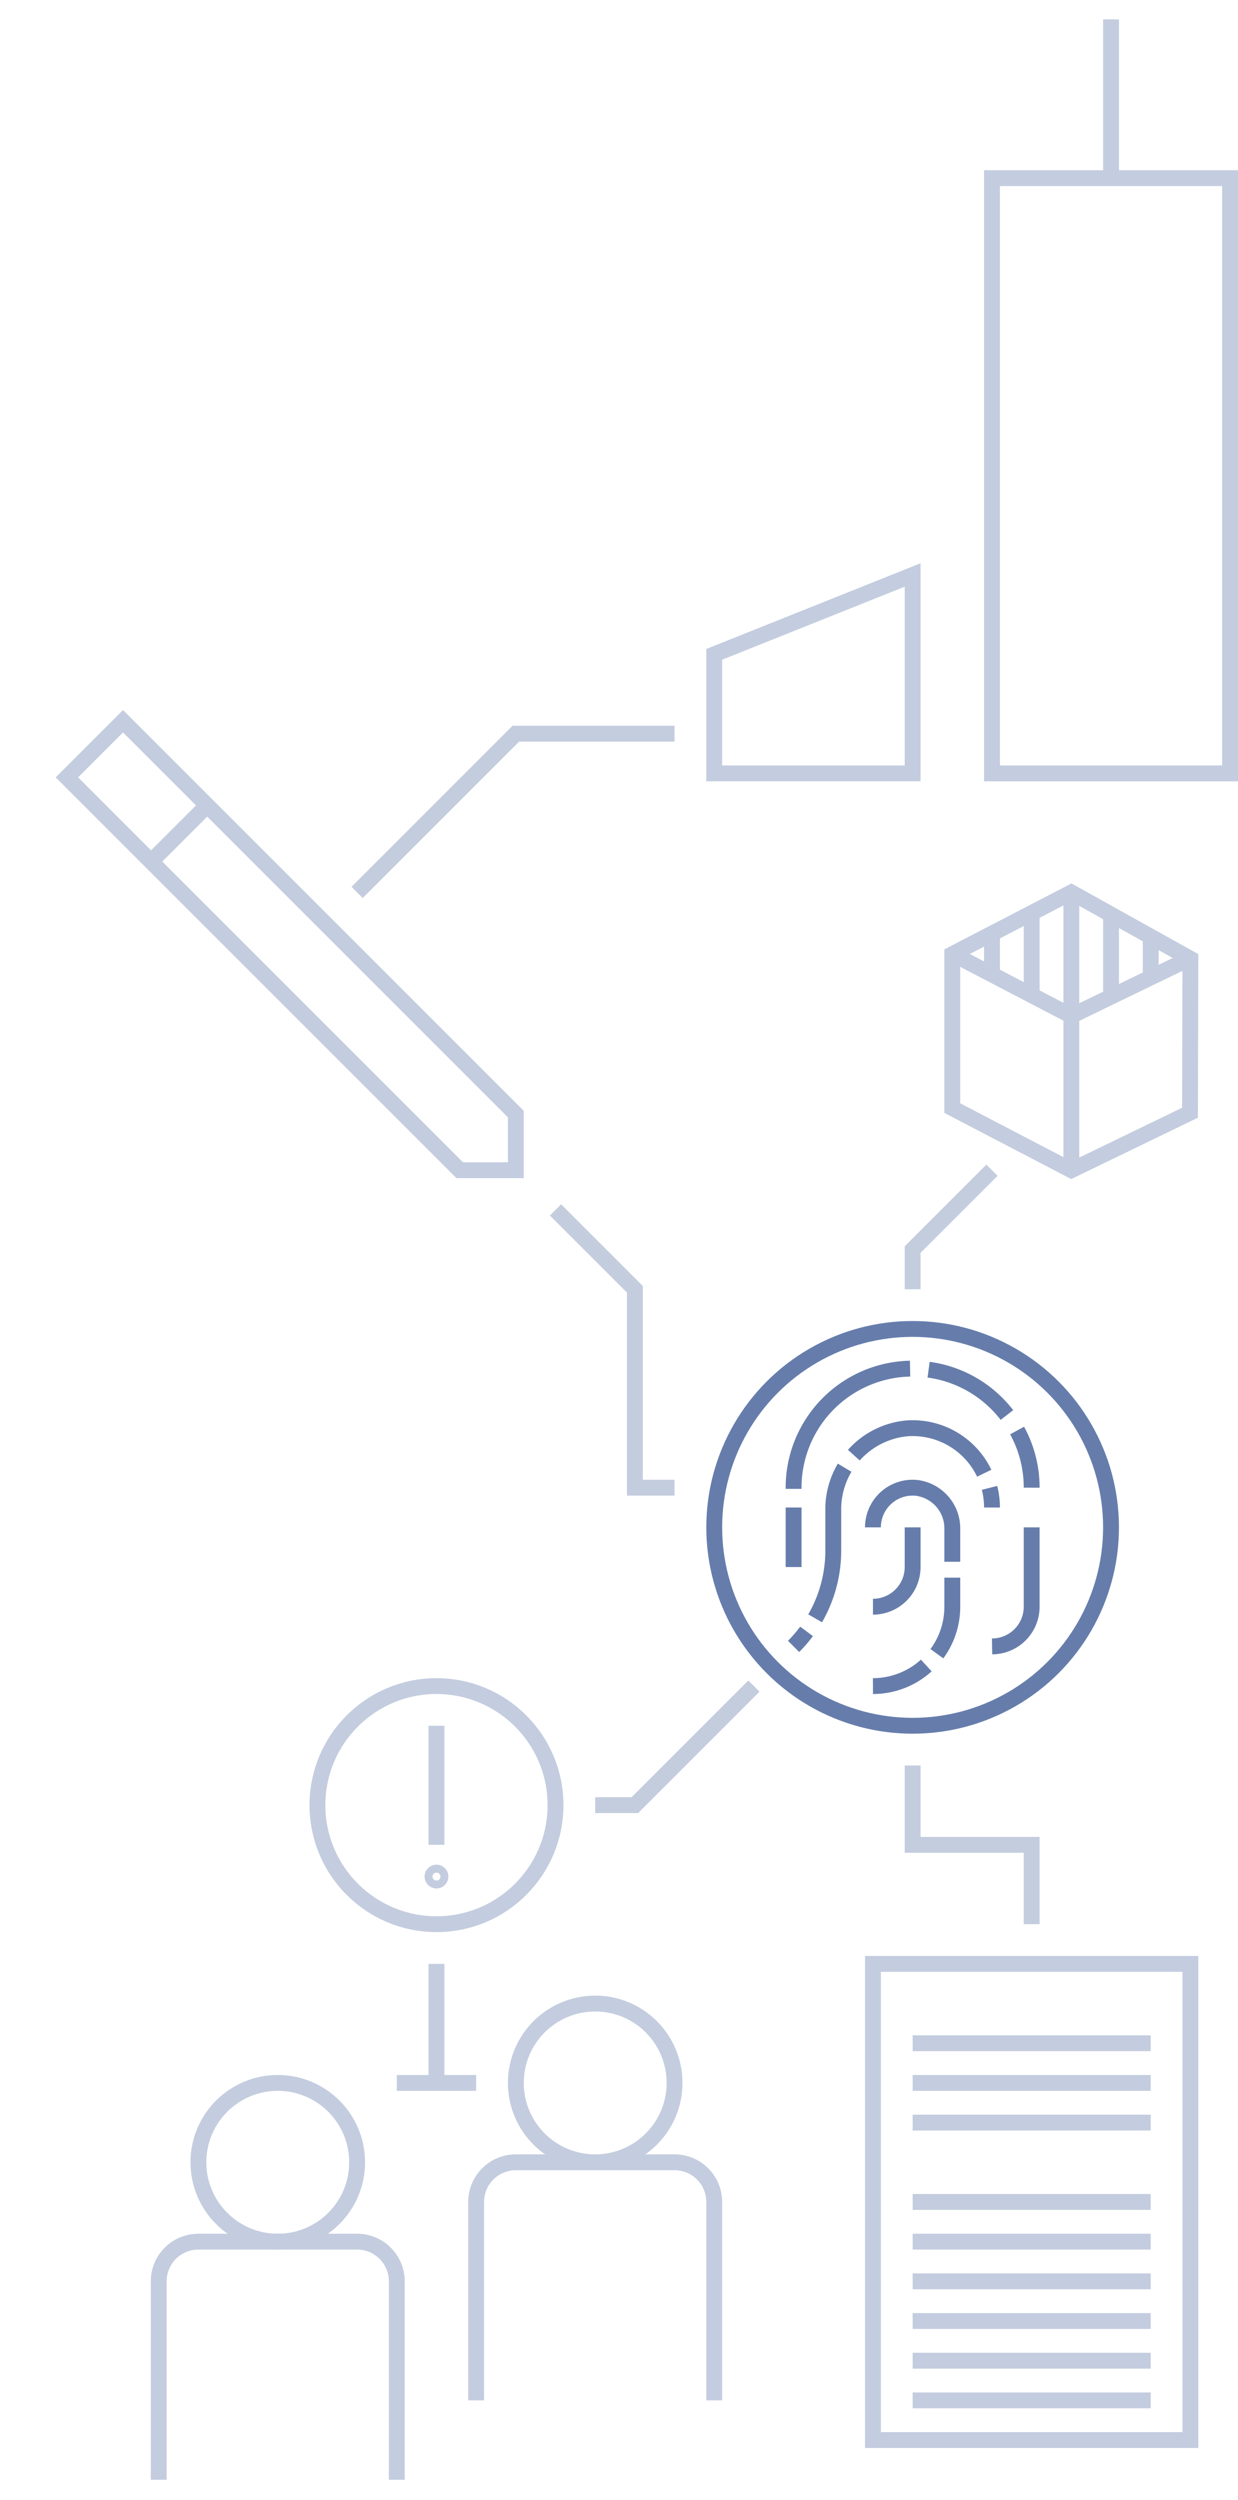 <svg xmlns="http://www.w3.org/2000/svg" viewBox="0 0 156 315">
  <defs>
    <style>
      .cls-1, .cls-3 {
        opacity: 0.25;
      }

      .cls-10, .cls-2, .cls-3, .cls-5, .cls-6, .cls-7, .cls-8, .cls-9 {
        fill: none;
      }

      .cls-2, .cls-3, .cls-5, .cls-6, .cls-7, .cls-8, .cls-9 {
        stroke: #14387f;
        stroke-miterlimit: 10;
      }

      .cls-2, .cls-3, .cls-5, .cls-6, .cls-7, .cls-8 {
        stroke-width: 2px;
      }

      .cls-4 {
        opacity: 0.65;
      }

      .cls-5 {
        stroke-dasharray: 11.698 2.34 23.395 2.34;
      }

      .cls-6 {
        stroke-dasharray: 19.636 1.964 19.636 1.964;
      }

      .cls-7 {
        stroke-dasharray: 20 2 10 2 15 2;
      }

      .cls-8 {
        stroke-dasharray: 17.842;
      }
    </style>
  </defs>
  <title>illu_Branding</title>
  <g id="Ebene_2" data-name="Ebene 2">
    <g id="Ebene_2-2" data-name="Ebene 2">
      <g id="illu_Branding">
        <g id="Company" class="cls-1">
          <rect class="cls-2" x="125" y="22.444" width="30" height="75" transform="translate(280 119.889) rotate(180)"/>
          <line class="cls-2" x1="140" y1="2.444" x2="140" y2="22.444"/>
          <polygon class="cls-2" points="90 97.444 115 97.444 115 72.444 90 82.444 90 97.444"/>
        </g>
        <g id="Pen" class="cls-1">
          <polygon class="cls-2" points="65 140.373 65 147.444 57.929 147.444 8.431 97.947 15.503 90.876 65 140.373"/>
          <line class="cls-2" x1="19.038" y1="108.554" x2="26.109" y2="101.483"/>
        </g>
        <polyline id="Conector" class="cls-3" points="85 92.444 65 92.444 45 112.444"/>
        <g id="Fingerprint" class="cls-4">
          <g>
            <g>
              <path class="cls-2" d="M130,187.444a14.927,14.927,0,0,0-1.837-7.2"/>
              <path class="cls-5" d="M126.883,178.289A15,15,0,0,0,100,187.444v1.34"/>
              <line class="cls-2" x1="100" y1="189.944" x2="100" y2="197.444"/>
            </g>
            <g>
              <path class="cls-2" d="M125,189.944a10.012,10.012,0,0,0-.309-2.477"/>
              <path class="cls-6" d="M124.021,185.623a10,10,0,0,0-9.687-5.657A10.227,10.227,0,0,0,105,190.287v5.086a17.074,17.074,0,0,1-2.81,9.384"/>
              <path class="cls-2" d="M101.634,205.552A17.009,17.009,0,0,1,100,207.444h0"/>
            </g>
            <path class="cls-7" d="M110,192.444a5,5,0,0,1,5.491-4.976A5.145,5.145,0,0,1,120,192.659v9.785h0a10,10,0,0,1-10,10h0"/>
            <path class="cls-2" d="M115,192.444v5h0a5,5,0,0,1-5,5h0"/>
            <path class="cls-8" d="M130,192.444v10a5,5,0,0,1-5,5h0"/>
          </g>
          <circle class="cls-2" cx="115" cy="192.444" r="25"/>
        </g>
        <g id="Sheet" class="cls-1">
          <rect class="cls-2" x="110" y="247.444" width="40" height="60"/>
          <line class="cls-2" x1="115" y1="257.444" x2="145" y2="257.444"/>
          <line class="cls-2" x1="115" y1="262.444" x2="145" y2="262.444"/>
          <line class="cls-2" x1="115" y1="267.444" x2="145" y2="267.444"/>
          <line class="cls-2" x1="115" y1="277.444" x2="145" y2="277.444"/>
          <line class="cls-2" x1="115" y1="282.444" x2="145" y2="282.444"/>
          <line class="cls-2" x1="115" y1="287.444" x2="145" y2="287.444"/>
          <line class="cls-2" x1="115" y1="292.444" x2="145" y2="292.444"/>
          <line class="cls-2" x1="115" y1="297.444" x2="145" y2="297.444"/>
          <line class="cls-2" x1="115" y1="302.444" x2="145" y2="302.444"/>
        </g>
        <polyline id="Conector-2" data-name="Conector" class="cls-3" points="115 222.444 115 232.444 130 232.444 130 242.444"/>
        <g id="Person" class="cls-1">
          <circle class="cls-2" cx="75" cy="262.444" r="10"/>
          <path class="cls-2" d="M60,302.444v-25a5,5,0,0,1,5-5H85a5,5,0,0,1,5,5v25"/>
        </g>
        <g id="Person-2" data-name="Person" class="cls-1">
          <circle class="cls-2" cx="35" cy="272.444" r="10"/>
          <path class="cls-2" d="M20,312.444v-25a5,5,0,0,1,5-5H45a5,5,0,0,1,5,5v25"/>
        </g>
        <g id="Box" class="cls-1">
          <g>
            <polygon class="cls-2" points="135 112.444 120 120.222 120 139.622 135 147.444 149.95 140.203 150 120.803 135 112.444"/>
            <polyline class="cls-2" points="120 120.178 135 128 149.95 120.759"/>
            <line class="cls-2" x1="135" y1="128" x2="135" y2="147.444"/>
          </g>
          <line class="cls-2" x1="125" y1="122.728" x2="125" y2="117.728"/>
          <line class="cls-2" x1="145" y1="123.096" x2="145" y2="118.096"/>
          <line class="cls-2" x1="130" y1="125.389" x2="130" y2="115.167"/>
          <line class="cls-2" x1="140" y1="125.389" x2="140" y2="115.167"/>
          <line class="cls-2" x1="135" y1="128" x2="135" y2="112.444"/>
        </g>
        <polyline id="Conector-3" data-name="Conector" class="cls-3" points="70 152.444 80 162.444 80 187.444 85 187.444"/>
        <polyline id="Conector-4" data-name="Conector" class="cls-3" points="125 147.444 115 157.444 115 162.444"/>
        <g id="_" data-name="!" class="cls-1">
          <circle class="cls-2" cx="55" cy="227.444" r="15"/>
          <line class="cls-2" x1="55" y1="217.444" x2="55" y2="232.444"/>
          <circle class="cls-9" cx="55" cy="236.444" r="1"/>
        </g>
        <g id="Conector-5" data-name="Conector" class="cls-1">
          <line id="Conector-6" data-name="Conector" class="cls-2" x1="55" y1="247.444" x2="55" y2="262.444"/>
          <line id="Conector-7" data-name="Conector" class="cls-2" x1="50" y1="262.444" x2="60" y2="262.444"/>
        </g>
        <polyline id="Conector-8" data-name="Conector" class="cls-3" points="75 227.444 80 227.444 95 212.444"/>
        <rect id="Frame" class="cls-10" width="155" height="315"/>
      </g>
    </g>
  </g>
</svg>

